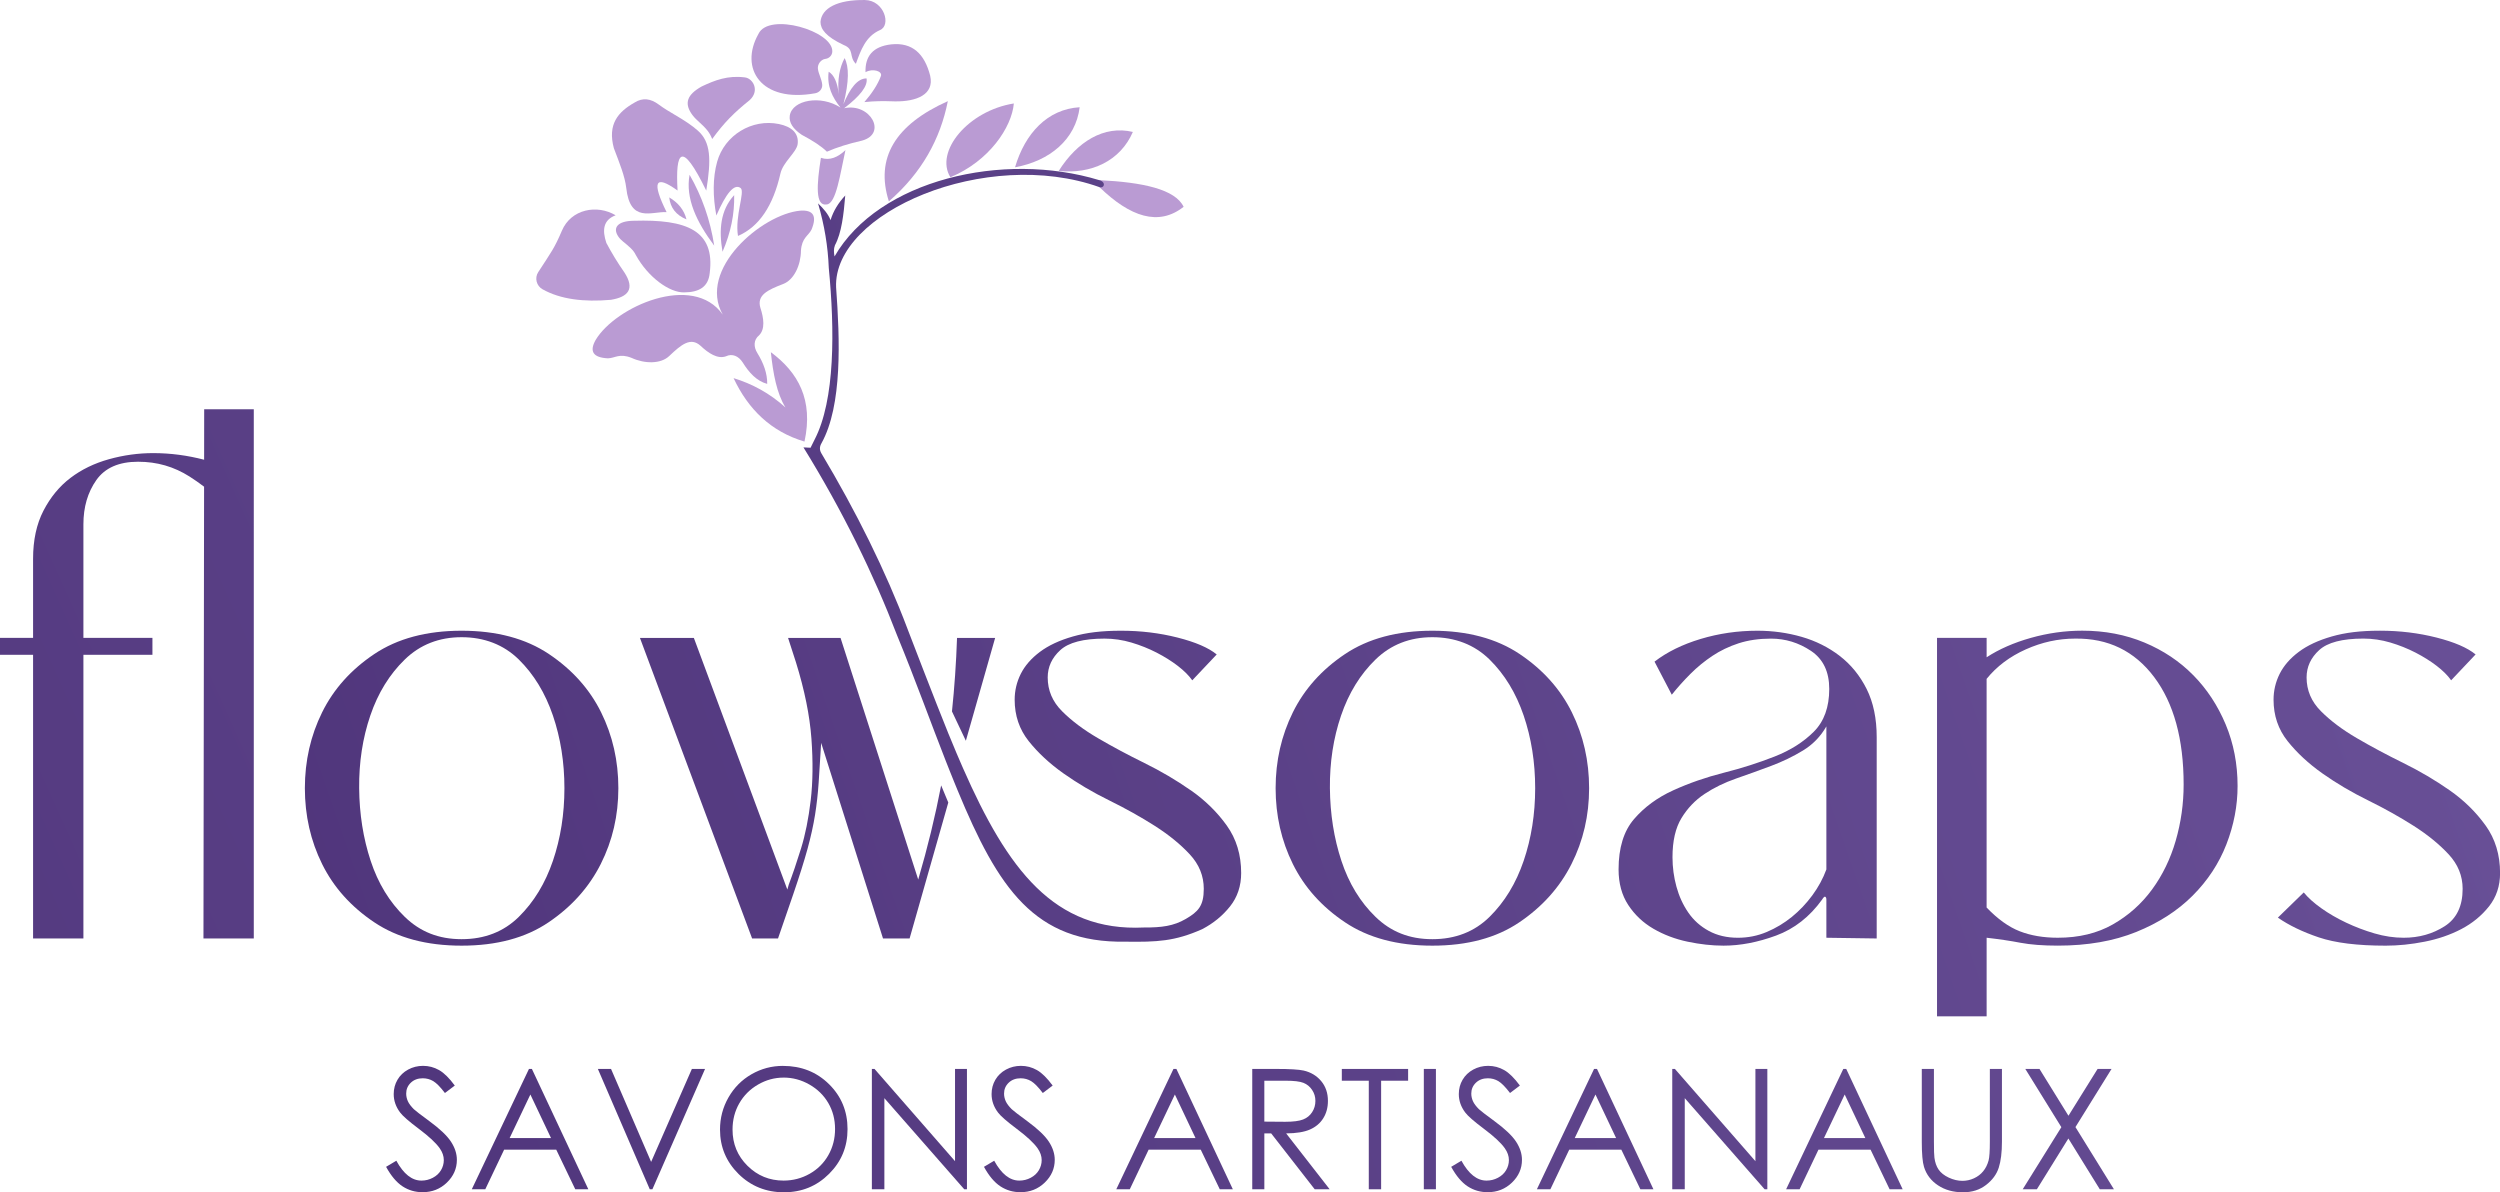 <?xml version="1.0" encoding="UTF-8"?>
<svg id="Calque_2" data-name="Calque 2" xmlns="http://www.w3.org/2000/svg" xmlns:xlink="http://www.w3.org/1999/xlink" viewBox="0 0 1211.51 577.79">
  <defs>
    <style>
      .cls-1 {
        fill: url(#Dégradé_sans_nom_2-4);
      }

      .cls-1, .cls-2, .cls-3, .cls-4, .cls-5, .cls-6, .cls-7, .cls-8, .cls-9, .cls-10, .cls-11, .cls-12, .cls-13, .cls-14, .cls-15, .cls-16, .cls-17, .cls-18, .cls-19, .cls-20, .cls-21, .cls-22, .cls-23, .cls-24, .cls-25, .cls-26, .cls-27, .cls-28 {
        stroke-width: 0px;
      }

      .cls-2 {
        fill: url(#Dégradé_sans_nom_2-5);
      }

      .cls-3 {
        fill: url(#Dégradé_sans_nom_2-8);
      }

      .cls-4 {
        fill: url(#Dégradé_sans_nom_2-16);
      }

      .cls-5 {
        fill: url(#Dégradé_sans_nom_2-3);
      }

      .cls-6 {
        fill: url(#Dégradé_sans_nom_2-18);
      }

      .cls-7 {
        fill: url(#Dégradé_sans_nom_3);
      }

      .cls-8 {
        fill: #ba9bd3;
      }

      .cls-9 {
        fill: url(#Dégradé_sans_nom_2-19);
      }

      .cls-10 {
        fill: url(#Dégradé_sans_nom_2-25);
      }

      .cls-11 {
        fill: url(#Dégradé_sans_nom_2-7);
      }

      .cls-12 {
        fill: url(#Dégradé_sans_nom_2-23);
      }

      .cls-13 {
        fill: url(#Dégradé_sans_nom_2-2);
      }

      .cls-14 {
        fill: url(#Dégradé_sans_nom_2-20);
      }

      .cls-15 {
        fill: url(#Dégradé_sans_nom_2-6);
      }

      .cls-16 {
        fill: url(#Dégradé_sans_nom_2-12);
      }

      .cls-17 {
        fill: url(#Dégradé_sans_nom_3-2);
      }

      .cls-18 {
        fill: url(#Dégradé_sans_nom_2);
      }

      .cls-19 {
        fill: url(#Dégradé_sans_nom_2-10);
      }

      .cls-20 {
        fill: url(#Dégradé_sans_nom_2-11);
      }

      .cls-21 {
        fill: url(#Dégradé_sans_nom_2-22);
      }

      .cls-22 {
        fill: url(#Dégradé_sans_nom_2-21);
      }

      .cls-23 {
        fill: url(#Dégradé_sans_nom_2-13);
      }

      .cls-24 {
        fill: url(#Dégradé_sans_nom_2-24);
      }

      .cls-25 {
        fill: url(#Dégradé_sans_nom_2-17);
      }

      .cls-26 {
        fill: url(#Dégradé_sans_nom_2-15);
      }

      .cls-27 {
        fill: url(#Dégradé_sans_nom_2-9);
      }

      .cls-28 {
        fill: url(#Dégradé_sans_nom_2-14);
      }
    </style>
    <linearGradient id="Dégradé_sans_nom_2" data-name="Dégradé sans nom 2" x1="-71.29" y1="643.22" x2="2215.39" y2="-151.36" gradientUnits="userSpaceOnUse">
      <stop offset="0" stop-color="#4a2f75"/>
      <stop offset="1" stop-color="#826bb3"/>
    </linearGradient>
    <linearGradient id="Dégradé_sans_nom_2-2" data-name="Dégradé sans nom 2" x1="-64.23" y1="663.55" x2="2222.45" y2="-131.02" xlink:href="#Dégradé_sans_nom_2"/>
    <linearGradient id="Dégradé_sans_nom_2-3" data-name="Dégradé sans nom 2" x1="-60.75" y1="673.55" x2="2225.92" y2="-121.03" xlink:href="#Dégradé_sans_nom_2"/>
    <linearGradient id="Dégradé_sans_nom_2-4" data-name="Dégradé sans nom 2" x1="-52.47" y1="697.39" x2="2234.21" y2="-97.18" xlink:href="#Dégradé_sans_nom_2"/>
    <linearGradient id="Dégradé_sans_nom_2-5" data-name="Dégradé sans nom 2" x1="-45.39" y1="717.76" x2="2241.29" y2="-76.81" xlink:href="#Dégradé_sans_nom_2"/>
    <linearGradient id="Dégradé_sans_nom_2-6" data-name="Dégradé sans nom 2" x1="-40.08" y1="733.04" x2="2246.6" y2="-61.53" xlink:href="#Dégradé_sans_nom_2"/>
    <linearGradient id="Dégradé_sans_nom_2-7" data-name="Dégradé sans nom 2" x1="-30.58" y1="760.39" x2="2256.1" y2="-34.19" xlink:href="#Dégradé_sans_nom_2"/>
    <linearGradient id="Dégradé_sans_nom_2-8" data-name="Dégradé sans nom 2" x1="-25.99" y1="773.58" x2="2260.68" y2="-20.99" xlink:href="#Dégradé_sans_nom_2"/>
    <linearGradient id="Dégradé_sans_nom_2-9" data-name="Dégradé sans nom 2" x1="-22.31" y1="784.18" x2="2264.37" y2="-10.39" xlink:href="#Dégradé_sans_nom_2"/>
    <linearGradient id="Dégradé_sans_nom_2-10" data-name="Dégradé sans nom 2" x1="-18.74" y1="794.46" x2="2267.94" y2="-.12" xlink:href="#Dégradé_sans_nom_2"/>
    <linearGradient id="Dégradé_sans_nom_2-11" data-name="Dégradé sans nom 2" x1="-15.69" y1="803.25" x2="2270.99" y2="8.67" xlink:href="#Dégradé_sans_nom_2"/>
    <linearGradient id="Dégradé_sans_nom_2-12" data-name="Dégradé sans nom 2" x1="-8.62" y1="823.58" x2="2278.06" y2="29.01" xlink:href="#Dégradé_sans_nom_2"/>
    <linearGradient id="Dégradé_sans_nom_2-13" data-name="Dégradé sans nom 2" x1="-3.6" y1="838.02" x2="2283.07" y2="43.44" xlink:href="#Dégradé_sans_nom_2"/>
    <linearGradient id="Dégradé_sans_nom_2-14" data-name="Dégradé sans nom 2" x1="4.39" y1="861.03" x2="2291.07" y2="66.46" xlink:href="#Dégradé_sans_nom_2"/>
    <linearGradient id="Dégradé_sans_nom_2-15" data-name="Dégradé sans nom 2" x1="8.44" y1="872.67" x2="2295.12" y2="78.1" xlink:href="#Dégradé_sans_nom_2"/>
    <linearGradient id="Dégradé_sans_nom_2-16" data-name="Dégradé sans nom 2" x1="14.66" y1="890.58" x2="2301.34" y2="96.01" xlink:href="#Dégradé_sans_nom_2"/>
    <linearGradient id="Dégradé_sans_nom_3" data-name="Dégradé sans nom 3" x1="459.8" y1="356.25" x2="459.97" y2="356.25" gradientUnits="userSpaceOnUse">
      <stop offset="0" stop-color="#5d468a"/>
      <stop offset="1" stop-color="#826bb3"/>
    </linearGradient>
    <linearGradient id="Dégradé_sans_nom_3-2" data-name="Dégradé sans nom 3" x1="459.97" y1="360.66" x2="463.46" y2="360.66" xlink:href="#Dégradé_sans_nom_3"/>
    <linearGradient id="Dégradé_sans_nom_2-17" data-name="Dégradé sans nom 2" x1="-36.34" y1="743.8" x2="2250.34" y2="-50.78" xlink:href="#Dégradé_sans_nom_2"/>
    <linearGradient id="Dégradé_sans_nom_2-18" data-name="Dégradé sans nom 2" x1="-20.23" y1="790.18" x2="2266.45" y2="-4.4" xlink:href="#Dégradé_sans_nom_2"/>
    <linearGradient id="Dégradé_sans_nom_2-19" data-name="Dégradé sans nom 2" x1="-519.91" y1="610.08" x2="2057.91" y2="-548.42" xlink:href="#Dégradé_sans_nom_2"/>
    <linearGradient id="Dégradé_sans_nom_2-20" data-name="Dégradé sans nom 2" x1="-120.52" y1="501.55" x2="2166.16" y2="-293.02" xlink:href="#Dégradé_sans_nom_2"/>
    <linearGradient id="Dégradé_sans_nom_2-21" data-name="Dégradé sans nom 2" x1="-109.27" y1="533.92" x2="2177.41" y2="-260.66" xlink:href="#Dégradé_sans_nom_2"/>
    <linearGradient id="Dégradé_sans_nom_2-22" data-name="Dégradé sans nom 2" x1="-104.17" y1="548.61" x2="2182.51" y2="-245.96" xlink:href="#Dégradé_sans_nom_2"/>
    <linearGradient id="Dégradé_sans_nom_2-23" data-name="Dégradé sans nom 2" x1="-69.84" y1="647.41" x2="2216.84" y2="-147.17" xlink:href="#Dégradé_sans_nom_2"/>
    <linearGradient id="Dégradé_sans_nom_2-24" data-name="Dégradé sans nom 2" x1="-51.16" y1="701.14" x2="2235.51" y2="-93.43" xlink:href="#Dégradé_sans_nom_2"/>
    <linearGradient id="Dégradé_sans_nom_2-25" data-name="Dégradé sans nom 2" x1="-125.17" y1="488.16" x2="2161.51" y2="-306.41" xlink:href="#Dégradé_sans_nom_2"/>
  </defs>
  <g id="Calque_1-2" data-name="Calque 1">
    <g>
      <g>
        <path class="cls-18" d="M187.08,565.46l4.98-2.97c3.51,6.42,7.56,9.63,12.16,9.63,1.97,0,3.81-.45,5.54-1.37,1.73-.91,3.04-2.13,3.95-3.67.9-1.53,1.36-3.15,1.36-4.88,0-1.95-.66-3.87-1.99-5.75-1.83-2.59-5.18-5.71-10.05-9.36-4.89-3.67-7.93-6.33-9.13-7.97-2.07-2.75-3.11-5.72-3.11-8.92,0-2.54.61-4.85,1.83-6.94,1.22-2.09,2.94-3.73,5.16-4.94,2.22-1.2,4.63-1.8,7.23-1.8,2.76,0,5.35.68,7.75,2.04,2.41,1.36,4.95,3.87,7.63,7.51l-4.78,3.61c-2.21-2.91-4.09-4.82-5.64-5.75-1.55-.92-3.25-1.39-5.08-1.39-2.36,0-4.3.71-5.8,2.14-1.5,1.43-2.25,3.19-2.25,5.27,0,1.27.27,2.5.8,3.69.53,1.19,1.5,2.49,2.91,3.89.77.74,3.29,2.68,7.57,5.82,5.08,3.73,8.56,7.05,10.45,9.95,1.89,2.91,2.83,5.83,2.83,8.76,0,4.23-1.61,7.91-4.84,11.02-3.23,3.12-7.15,4.67-11.78,4.67-3.56,0-6.79-.94-9.69-2.83-2.9-1.89-5.57-5.05-8.01-9.5Z"/>
        <path class="cls-13" d="M257.76,518.01l27.35,58.32h-6.33l-9.22-19.19h-25.26l-9.13,19.19h-6.54l27.71-58.32h1.43ZM257.02,530.4l-10.05,21.11h20.05l-10-21.11Z"/>
        <path class="cls-5" d="M289.73,518.01h6.38l19.43,45.05,19.75-45.05h6.38l-25.51,58.32h-1.28l-25.15-58.32Z"/>
        <path class="cls-1" d="M379.44,516.54c8.88,0,16.32,2.95,22.3,8.84,5.98,5.9,8.98,13.15,8.98,21.77s-2.99,15.78-8.96,21.72c-5.97,5.95-13.25,8.92-21.84,8.92s-16.04-2.96-22.02-8.88c-5.98-5.92-8.98-13.09-8.98-21.49,0-5.6,1.36-10.8,4.09-15.58,2.73-4.78,6.44-8.53,11.15-11.24,4.71-2.71,9.8-4.07,15.28-4.07ZM379.7,522.21c-4.34,0-8.45,1.12-12.34,3.37-3.89,2.25-6.92,5.28-9.1,9.09-2.18,3.81-3.27,8.05-3.27,12.73,0,6.93,2.42,12.78,7.25,17.56,4.83,4.78,10.65,7.16,17.47,7.16,4.55,0,8.76-1.1,12.64-3.29,3.87-2.2,6.9-5.2,9.06-9.01,2.17-3.81,3.26-8.04,3.26-12.7s-1.09-8.82-3.26-12.56c-2.17-3.74-5.22-6.74-9.16-8.99-3.94-2.25-8.12-3.37-12.54-3.37Z"/>
        <path class="cls-2" d="M422.51,576.33v-58.32h1.28l39.02,44.7v-44.7h5.78v58.32h-1.31l-38.71-44.16v44.16h-6.06Z"/>
        <path class="cls-15" d="M476.81,565.46l4.98-2.97c3.51,6.42,7.56,9.63,12.16,9.63,1.97,0,3.81-.45,5.54-1.37,1.73-.91,3.04-2.13,3.95-3.67.9-1.53,1.36-3.15,1.36-4.88,0-1.95-.66-3.87-1.99-5.75-1.83-2.59-5.18-5.71-10.05-9.36-4.89-3.67-7.93-6.33-9.13-7.97-2.07-2.75-3.11-5.72-3.11-8.92,0-2.54.61-4.85,1.83-6.94,1.22-2.09,2.94-3.73,5.16-4.94,2.22-1.2,4.63-1.8,7.23-1.8,2.76,0,5.35.68,7.75,2.04,2.41,1.36,4.95,3.87,7.63,7.51l-4.78,3.61c-2.21-2.91-4.09-4.82-5.64-5.75-1.55-.92-3.25-1.39-5.08-1.39-2.36,0-4.3.71-5.8,2.14-1.5,1.43-2.25,3.19-2.25,5.27,0,1.27.27,2.5.8,3.69.53,1.19,1.5,2.49,2.91,3.89.77.74,3.29,2.68,7.57,5.82,5.08,3.73,8.56,7.05,10.45,9.95,1.89,2.91,2.83,5.83,2.83,8.76,0,4.23-1.61,7.91-4.84,11.02-3.23,3.12-7.15,4.67-11.78,4.67-3.56,0-6.79-.94-9.69-2.83-2.9-1.89-5.57-5.05-8.01-9.5Z"/>
        <path class="cls-11" d="M570.09,518.01l27.35,58.32h-6.33l-9.22-19.19h-25.26l-9.13,19.19h-6.54l27.71-58.32h1.43ZM569.35,530.4l-10.05,21.11h20.05l-10-21.11Z"/>
        <path class="cls-3" d="M606.84,518.01h11.68c6.51,0,10.92.27,13.24.79,3.48.8,6.31,2.5,8.49,5.1,2.18,2.61,3.27,5.81,3.27,9.63,0,3.17-.75,5.97-2.25,8.37-1.5,2.41-3.65,4.23-6.44,5.46-2.79,1.23-6.65,1.86-11.56,1.89l21.09,27.08h-7.25l-21.09-27.08h-3.31v27.08h-5.86v-58.32ZM612.7,523.72v19.82l10.1.08c3.91,0,6.81-.37,8.68-1.11,1.88-.74,3.34-1.92,4.39-3.55,1.05-1.63,1.58-3.44,1.58-5.45s-.53-3.73-1.6-5.33c-1.06-1.6-2.46-2.74-4.19-3.43-1.73-.69-4.61-1.03-8.63-1.03h-10.34Z"/>
        <path class="cls-27" d="M650.25,523.72v-5.71h32.13v5.71h-13.08v52.61h-5.98v-52.61h-13.07Z"/>
        <path class="cls-19" d="M689.99,518.01h5.86v58.32h-5.86v-58.32Z"/>
        <path class="cls-20" d="M703.23,565.46l4.98-2.97c3.51,6.42,7.56,9.63,12.16,9.63,1.97,0,3.81-.45,5.54-1.37,1.73-.91,3.04-2.13,3.95-3.67.9-1.53,1.36-3.15,1.36-4.88,0-1.95-.66-3.87-1.99-5.75-1.83-2.59-5.18-5.71-10.05-9.36-4.89-3.67-7.93-6.33-9.13-7.97-2.07-2.75-3.11-5.72-3.11-8.92,0-2.54.61-4.85,1.83-6.94,1.22-2.09,2.94-3.73,5.16-4.94,2.22-1.2,4.63-1.8,7.23-1.8,2.76,0,5.35.68,7.75,2.04,2.41,1.36,4.95,3.87,7.63,7.51l-4.78,3.61c-2.21-2.91-4.09-4.82-5.64-5.75-1.55-.92-3.25-1.39-5.08-1.39-2.36,0-4.3.71-5.8,2.14s-2.25,3.19-2.25,5.27c0,1.27.27,2.5.8,3.69.53,1.19,1.5,2.49,2.91,3.89.77.74,3.29,2.68,7.57,5.82,5.08,3.73,8.56,7.05,10.45,9.95,1.89,2.91,2.83,5.83,2.83,8.76,0,4.23-1.61,7.91-4.84,11.02-3.23,3.12-7.15,4.67-11.78,4.67-3.56,0-6.79-.94-9.69-2.83-2.9-1.89-5.57-5.05-8.01-9.5Z"/>
        <path class="cls-16" d="M773.91,518.01l27.35,58.32h-6.33l-9.22-19.19h-25.26l-9.13,19.19h-6.54l27.71-58.32h1.43ZM773.17,530.4l-10.05,21.11h20.05l-10-21.11Z"/>
        <path class="cls-23" d="M810.38,576.33v-58.32h1.28l39.02,44.7v-44.7h5.78v58.32h-1.31l-38.71-44.16v44.16h-6.06Z"/>
        <path class="cls-28" d="M894.69,518.01l27.35,58.32h-6.33l-9.22-19.19h-25.26l-9.13,19.19h-6.54l27.71-58.32h1.43ZM893.95,530.4l-10.05,21.11h20.05l-10-21.11Z"/>
        <path class="cls-26" d="M931.33,518.01h5.86v35.2c0,4.18.08,6.78.24,7.81.29,2.3.97,4.22,2.03,5.77,1.06,1.54,2.7,2.84,4.9,3.88,2.21,1.04,4.43,1.57,6.66,1.57,1.94,0,3.8-.41,5.58-1.23,1.78-.82,3.27-1.95,4.46-3.41,1.2-1.45,2.07-3.21,2.63-5.27.4-1.48.6-4.52.6-9.12v-35.2h5.86v35.2c0,5.21-.51,9.41-1.54,12.63-1.02,3.21-3.07,6.01-6.14,8.38-3.07,2.38-6.79,3.57-11.14,3.57-4.73,0-8.78-1.12-12.16-3.37-3.38-2.24-5.64-5.22-6.78-8.92-.72-2.27-1.08-6.37-1.08-12.29v-35.2Z"/>
        <path class="cls-4" d="M981.49,518.01h6.85l14.04,22.69,14.12-22.69h6.76l-17.49,28.18,18.65,30.14h-6.85l-15.23-24.61-15.27,24.61h-6.86l18.73-30.1-17.46-28.21Z"/>
      </g>
      <path class="cls-7" d="M459.8,356.05c.06.14.11.28.17.41,0,0,0,0,0,0-.06-.14-.11-.27-.17-.41Z"/>
      <path class="cls-17" d="M459.97,356.46c1.17,2.85,2.33,5.66,3.49,8.41-1.09-2.61-2.3-5.53-3.49-8.42,0,0,0,0,0,0Z"/>
      <g>
        <path class="cls-8" d="M532.72,87.31c21.1,1.02,36.8,4.41,40.87,12.91-12.11,9.56-25.88,4.9-40.78-9.52l-.09-3.39Z"/>
        <path class="cls-8" d="M430.75,97.59c-6.68-20.96,2.98-37.11,28.57-48.57-3.62,18.31-12.58,34.7-28.57,48.57Z"/>
        <path class="cls-8" d="M460.56,85.89c-7.71-12.44,8.61-32.23,30.75-35.75-1,11.51-11.95,27.98-30.75,35.75Z"/>
        <path class="cls-8" d="M491.89,81.07c4.84-16.45,15.73-28.19,31.32-29.1-1.91,15.61-14.56,26.07-31.32,29.1Z"/>
        <path class="cls-8" d="M513.06,82.83c8.95-14.16,21.91-22.24,35.93-18.89-6.13,14.15-20.27,20.57-35.93,18.89Z"/>
        <path class="cls-8" d="M373.57,170.68c13.23,9.82,20.69,23.06,16.29,43.31-16.19-4.82-27.22-15.55-34.37-30.75,8.91,2.74,17.36,7.19,25.14,14.21-4.24-6.87-5.98-16.47-7.07-26.77Z"/>
        <path class="cls-8" d="M359.86,175.57c-1.88-2.93-4.94-4.42-8.1-2.89-4.01,1.4-8.41-1.45-12.31-5.15-4.77-4.28-9.3-.56-15.12,4.98-4.06,3.93-11.93,3.86-18.33.9-5.85-2.31-7.95.15-11.4.24-7.22-.35-9.08-3.37-5.96-8.89,9.57-16.11,47.17-32.85,61.62-12.27-12.39-21.88,18.86-48.67,37.52-50.4,6.32-.45,8.26,2.53,5.47,9.2-1.56,3.07-4.69,3.92-5.11,10.19-.07,7.05-3.39,14.19-8.68,16.17-7.5,2.88-12.8,5.38-10.98,11.52,1.67,5.11,2.36,10.31-.63,13.33-2.73,2.2-2.7,5.61-.86,8.56,3.07,4.97,4.86,9.96,4.8,14.98-5.06-1.35-8.77-5.37-11.93-10.47Z"/>
        <path class="cls-8" d="M400.62,99.07c-5.56,1.01-4.89-9.48-2.8-22.59,4.33,1.5,8.26-.31,11.89-3.73-2.57,11.49-4.48,25.98-9.09,26.33Z"/>
        <path class="cls-8" d="M409.1,52.44c7.79-5.97,11.54-10.82,10.83-14.44-4.34-.03-8,4.7-11.21,12.49,2.82-11.1,2.74-18.17.58-22.34-2.48,4.7-3.54,10.46-2.82,17.52-.68-5.8-2.3-9.35-4.9-10.91-.93,7.02,1.79,12.46,5.74,17.38-9.47-6.23-23.39-3.77-24.59,3.9-.47,3.32,1.53,6.41,5.81,9.29,5.48,2.9,9.65,5.64,12.19,8.18,4.9-2.14,10.62-3.91,17.02-5.37,12.4-3.38,3.93-18.46-8.65-15.69Z"/>
        <path class="cls-8" d="M262.96,140.22c-2.99-1.67-4-5.48-2.13-8.35,6.37-9.8,7.87-11.6,11.45-20.04,4.46-10.56,17.09-12.87,26.06-7.5-6.12,2.29-6.55,7.27-4.49,13.42,2.6,4.87,5.49,9.66,8.78,14.35,5.13,7.94,1.81,11.79-6.57,13.19-13.19,1.16-24.44-.25-33.1-5.08Z"/>
        <path class="cls-8" d="M307.15,106.98c-7.89.08-10.46,3.4-7.44,7.76.61.89,1.4,1.64,2.23,2.32,2.74,2.23,5.05,4.09,6.14,6.46,6.05,11.02,16.49,18.35,23.43,18.17,7.09-.05,11.77-2.48,12.43-9.44,2.62-20.6-11.2-26.05-36.8-25.27Z"/>
        <path class="cls-8" d="M324.32,95.67c.53,5.03,3.31,8.58,8.35,10.64-1.14-4.57-4-8.07-8.35-10.64Z"/>
        <path class="cls-8" d="M334.17,84.71c-2.08,11.42,3.4,22.87,11.94,34.33-1.93-12.48-5.95-23.91-11.94-34.33Z"/>
        <path class="cls-8" d="M355.78,94.56c-6.67,7.3-7.5,16.85-5.64,27.44,4.04-9.31,5.86-18.47,5.64-27.44Z"/>
        <path class="cls-8" d="M327.16,55.73c-2.71-1.58-5.41-3.2-7.93-5.07-3.92-2.91-7.74-3.44-11.65-1-8.06,4.55-13.26,10.52-10.09,22.19,2.79,7.37,5.29,13.42,5.99,19.21,1.89,17.15,12.21,11.36,19.55,11.73-7.17-14.5-5.81-18.49,5.32-10.45-1.11-19.13,1.87-24.61,13.9.02,2.49-15.21,2.22-23.54-4.11-29.09-2.74-2.46-6.61-4.99-10.97-7.54Z"/>
        <path class="cls-8" d="M345.12,67.36c-1.19-3.1-2.63-4.93-7.05-8.91-1.23-1.11-2.36-2.34-3.24-3.75-2.92-4.68-2.1-8.71,5.21-12.8,6.47-3.06,12.65-5.44,20.94-4.39,3.93.46,7.34,6.45,2.29,11.03-7.56,6.08-12.27,10.79-18.14,18.82Z"/>
        <path class="cls-8" d="M347.14,104.46c4.73-10.85,8.72-15.68,11.8-13.31,2.18,1.84-2.89,13.57-1.31,23.19,10.26-4.43,17.03-14.64,20.56-30.21,1.28-5.65,7.76-10.2,8.36-14.3.67-5.37-3.07-8.48-9.06-9.72-13.11-2.69-26.35,5.39-29.96,18.28-2.17,7.75-2.11,16.96-.38,26.06Z"/>
        <path class="cls-8" d="M418.89,49.46c3.79-4.39,6.51-8.6,7.99-12.59.91-2.42-4.07-3.87-7.45-1.88-.25-7.69,3.5-12.47,12.45-13.49,10.29-1.08,16.18,4.6,18.88,15.17,2.16,9.3-6.88,12.61-17.05,12.46-6.23-.2-9.47-.19-14.82.34Z"/>
        <path class="cls-8" d="M414.76,30.91c2.41-6.57,4.68-13.24,11.63-16.31,5.64-2.27,2.12-14.46-7.25-14.59-13.24-.19-21,3.88-21.53,10.61.03,3.47,2.56,7.11,11.22,11.17,5.37,2.09,2.4,5.64,5.92,9.13Z"/>
        <path class="cls-8" d="M400.01,28.53c1.76-.19,3.21-1.66,3.32-3.43.62-10.09-30.87-19.36-35.8-8.63-9.36,16.67,1.21,33.53,27.56,28.72,1.99-.36,3.52-2.13,3.36-4.15-.21-2.63-1.78-5.2-2.08-7.61-.22-1.74.69-3.48,2.19-4.39.44-.27.92-.45,1.45-.51Z"/>
      </g>
      <path class="cls-25" d="M1062.9,327.24c-6.62-6.74-14.52-12.02-23.69-15.86-9.18-3.83-19.22-5.75-30.14-5.75-8.36,0-16.67,1.17-24.91,3.49-8.25,2.32-15.39,5.46-21.43,9.4v-9.4h-24.04v183.41h24.04v-38.1c6.04.69,11.5,1.5,16.38,2.44,4.88.92,10.92,1.39,18.12,1.39,14.4,0,27.06-2.21,37.98-6.62,10.92-4.41,20.04-10.28,27.35-17.6,7.32-7.32,12.77-15.62,16.38-24.91,3.6-9.29,5.4-18.7,5.4-28.23,0-10.68-1.92-20.61-5.75-29.79-3.83-9.17-9.06-17.13-15.68-23.87ZM1054.37,407.38c-2.56,8.83-6.39,16.73-11.5,23.7-5.11,6.97-11.44,12.6-18.99,16.9-7.55,4.3-16.44,6.45-26.66,6.45-6.97,0-13.13-1.05-18.47-3.14-5.35-2.09-10.69-5.93-16.03-11.5v-110.81c4.88-6.04,11.2-10.8,18.99-14.29,7.78-3.48,15.73-5.22,23.87-5.22,16.03-.23,28.8,5.98,38.33,18.64,9.52,12.66,14.29,30.03,14.29,52.09,0,9.29-1.28,18.35-3.83,27.18Z"/>
      <path class="cls-6" d="M1204.54,400.06c-4.65-6.5-10.45-12.2-17.42-17.07-6.97-4.88-14.46-9.29-22.47-13.24-8.02-3.95-15.51-7.95-22.48-12.02-6.97-4.06-12.78-8.41-17.42-13.07-4.65-4.64-6.97-10.1-6.97-16.38,0-5.1,2.03-9.52,6.1-13.24,4.06-3.71,11.21-5.58,21.43-5.58,4.41,0,8.77.64,13.07,1.92,4.3,1.28,8.36,2.91,12.2,4.88,3.83,1.98,7.26,4.13,10.28,6.45,3.02,2.32,5.34,4.65,6.97,6.97l11.85-12.54c-3.95-3.25-10.28-5.98-18.99-8.19-8.71-2.21-17.83-3.31-27.35-3.31s-16.84.93-23.34,2.79c-6.5,1.86-11.85,4.35-16.03,7.49-4.18,3.13-7.26,6.68-9.24,10.63-1.97,3.95-2.96,8.14-2.96,12.54,0,7.66,2.27,14.35,6.79,20.04,4.53,5.69,10.16,10.92,16.9,15.68,6.73,4.76,14.11,9.12,22.13,13.06,8.01,3.95,15.38,8.07,22.12,12.37,6.74,4.3,12.37,8.89,16.9,13.77s6.79,10.45,6.79,16.73c0,8.36-2.91,14.41-8.71,18.12-5.81,3.72-12.43,5.58-19.86,5.58-4.65,0-9.35-.7-14.11-2.09-4.76-1.39-9.35-3.13-13.76-5.22-4.42-2.09-8.42-4.41-12.02-6.97-3.6-2.55-6.45-5.11-8.54-7.67l-12.54,12.2c5.34,3.72,11.96,6.91,19.86,9.58,7.89,2.66,18.7,4.01,32.41,4.01,6.04,0,12.31-.64,18.82-1.92,6.5-1.28,12.42-3.31,17.77-6.1,5.34-2.79,9.81-6.44,13.42-10.97,3.6-4.53,5.4-9.93,5.4-16.2,0-8.82-2.32-16.49-6.97-23Z"/>
      <path class="cls-9" d="M98.92,222.79c-8.05-2.1-16.28-3.21-24.7-3.21-7.2,0-14.35.99-21.43,2.96-7.09,1.98-13.3,5-18.64,9.06-5.35,4.06-9.7,9.35-13.07,15.85-3.37,6.51-5.05,14.28-5.05,23.34v38.33H0v8.21h16.03v137.44h24.39v-137.44h33.45v-8.21h-33.45v-55.05c0-8.36,2.09-15.51,6.27-21.43,4.18-5.92,10.92-8.88,20.21-8.88s17.36,2.39,24.91,7.14c2.33,1.47,4.7,3.16,7.09,4.95l-.3,218.92h24.39V198.33h-24.04l-.03,24.46Z"/>
      <path class="cls-14" d="M266.04,316.97c-11.27-7.55-25.38-11.32-42.34-11.32s-31.07,3.78-42.34,11.32c-11.27,7.55-19.69,16.96-25.26,28.23-5.57,11.27-8.36,23.52-8.36,36.76s2.79,25.5,8.36,36.76c5.58,11.27,13.99,20.68,25.26,28.22,11.26,7.55,25.38,11.33,42.34,11.33s31.01-3.77,42.16-11.33c11.15-7.54,19.57-16.95,25.26-28.22,5.69-11.27,8.54-23.52,8.54-36.76s-2.79-25.49-8.36-36.76c-5.58-11.27-14-20.67-25.26-28.23ZM267.95,417.15c-3.72,10.92-9.23,19.98-16.55,27.18-7.32,7.2-16.55,10.8-27.7,10.8s-20.1-3.6-27.53-10.8c-7.43-7.2-12.95-16.26-16.55-27.18-3.6-10.91-5.46-22.65-5.57-35.19-.12-12.54,1.68-24.27,5.4-35.19,3.71-10.91,9.29-19.97,16.72-27.18,7.43-7.2,16.61-10.8,27.53-10.8s20.38,3.61,27.7,10.8c7.32,7.2,12.83,16.26,16.55,27.18,3.71,10.92,5.57,22.65,5.57,35.19s-1.86,24.28-5.57,35.19Z"/>
      <g>
        <path class="cls-22" d="M463.78,309.13c-.41,12.33-1.26,24.17-2.45,35.63l6.73,14.22,14.19-49.85h-18.47Z"/>
        <path class="cls-21" d="M444.96,426.21l-37.63-117.08h-25.43l3.83,11.85c4.18,13.48,6.67,25.78,7.49,36.93.81,11.15.7,21.14-.35,29.97-1.05,8.83-2.61,16.61-4.7,23.35-2.09,6.74-4.07,12.54-5.92,17.42l-.7,2.44-45.3-121.95h-26.13l54.36,145.65h12.55l7.32-21.26c3.02-8.82,5.34-16.2,6.97-22.13,1.62-5.92,2.84-11.44,3.66-16.55.81-5.11,1.39-10.28,1.74-15.51.35-5.22.75-11.67,1.22-19.34l29.97,94.78h12.89l18.75-65.86-3.46-8.32c-2.85,14.84-6.53,30.04-11.1,45.6Z"/>
      </g>
      <path class="cls-12" d="M736.47,316.97c-11.27-7.55-25.38-11.32-42.34-11.32s-31.07,3.78-42.34,11.32c-11.27,7.55-19.69,16.96-25.26,28.23-5.57,11.27-8.36,23.52-8.36,36.76s2.79,25.5,8.36,36.76c5.58,11.27,13.99,20.68,25.26,28.22,11.26,7.55,25.38,11.33,42.34,11.33s31.01-3.77,42.16-11.33c11.15-7.54,19.57-16.95,25.26-28.22,5.69-11.27,8.54-23.52,8.54-36.76s-2.79-25.49-8.36-36.76c-5.58-11.27-14-20.67-25.26-28.23ZM738.38,417.15c-3.72,10.92-9.23,19.98-16.55,27.18-7.32,7.2-16.55,10.8-27.7,10.8s-20.1-3.6-27.53-10.8c-7.43-7.2-12.95-16.26-16.55-27.18-3.6-10.91-5.46-22.65-5.57-35.19-.12-12.54,1.68-24.27,5.4-35.19,3.71-10.91,9.29-19.97,16.72-27.18,7.43-7.2,16.61-10.8,27.53-10.8s20.38,3.61,27.7,10.8c7.32,7.2,12.83,16.26,16.55,27.18,3.71,10.92,5.57,22.65,5.57,35.19s-1.86,24.28-5.57,35.19Z"/>
      <path class="cls-24" d="M891.52,317.84c-5.46-4.18-11.62-7.26-18.47-9.23-6.85-1.97-14-2.96-21.43-2.96-9.53,0-18.7,1.34-27.53,4-8.83,2.67-16.26,6.33-22.3,10.98l8.36,16.03c2.79-3.49,5.8-6.85,9.06-10.11,3.25-3.25,6.79-6.15,10.63-8.71,3.83-2.55,8.07-4.58,12.72-6.1,4.64-1.5,9.87-2.26,15.68-2.26,6.97,0,13.41,1.97,19.34,5.92,5.92,3.95,8.88,10.11,8.88,18.47,0,8.83-2.5,15.74-7.49,20.73-5,5-11.32,9.01-18.99,12.02-7.67,3.02-15.85,5.64-24.57,7.84-8.71,2.21-16.9,5.05-24.56,8.54-7.67,3.48-14,8.14-18.99,13.94-5,5.81-7.49,13.94-7.49,24.39,0,6.74,1.57,12.49,4.7,17.25,3.14,4.77,7.2,8.6,12.2,11.5,4.99,2.91,10.51,4.99,16.55,6.27,6.04,1.27,11.85,1.92,17.42,1.92,8.13,0,16.6-1.63,25.44-4.88,8.82-3.25,16.26-9.06,22.3-17.42.7-1.16,1.22-1.62,1.57-1.39.35.24.52.69.52,1.39v18.47l24.39.35v-97.56c0-9.06-1.63-16.84-4.88-23.35-3.26-6.5-7.61-11.85-13.07-16.03ZM885.07,421.33c-1.63,4.42-3.89,8.59-6.79,12.54-2.91,3.95-6.22,7.44-9.93,10.46-3.72,3.02-7.78,5.46-12.2,7.32-4.42,1.86-9.06,2.79-13.94,2.79-5.35,0-10.05-1.1-14.11-3.31-4.07-2.21-7.38-5.17-9.93-8.88-2.56-3.71-4.48-7.9-5.75-12.54-1.28-4.64-1.92-9.41-1.92-14.28,0-7.9,1.45-14.23,4.36-18.99,2.9-4.76,6.62-8.65,11.15-11.67,4.53-3.01,9.64-5.51,15.33-7.49,5.69-1.97,11.32-4.01,16.9-6.1,5.58-2.09,10.74-4.58,15.51-7.49,4.76-2.9,8.54-6.8,11.32-11.67v69.34Z"/>
      <path class="cls-10" d="M577.06,383c-6.97-4.88-14.46-9.29-22.47-13.24-8.02-3.94-15.51-7.95-22.48-12.02-6.97-4.06-12.78-8.42-17.42-13.07-4.65-4.64-6.97-10.1-6.97-16.38,0-5.1,2.03-9.52,6.1-13.24,4.06-3.71,11.21-5.58,21.43-5.58,4.41,0,8.77.64,13.07,1.92,4.29,1.28,8.36,2.91,12.2,4.88,3.83,1.98,7.26,4.13,10.28,6.45,3.02,2.32,5.34,4.65,6.97,6.97l11.85-12.54c-3.95-3.25-10.28-5.98-18.99-8.19-8.71-2.21-17.83-3.31-27.35-3.31s-16.85.93-23.34,2.79c-6.51,1.86-11.85,4.35-16.03,7.49-4.18,3.14-7.26,6.68-9.24,10.63-1.97,3.95-2.96,8.14-2.96,12.54,0,7.66,2.27,14.35,6.79,20.04,4.53,5.69,10.16,10.92,16.9,15.68,6.74,4.76,14.11,9.12,22.13,13.06,8.01,3.95,15.39,8.07,22.13,12.37,6.73,4.3,12.37,8.88,16.9,13.77,4.53,4.87,6.79,10.45,6.79,16.72,0,8.36-2.77,11.09-8.71,14.58-5.9,3.45-11.79,4.2-20.25,4.15-43.56,2.13-66.1-28.07-87.72-77.22h0s0,0,0,0c-.48-1.08-.95-2.19-1.43-3.3-.58-1.34-1.16-2.66-1.73-4.02,0-.02-.01-.03-.02-.05-1.16-2.75-2.33-5.56-3.49-8.41-.05-.13-.11-.28-.17-.41-.13-.33-.27-.65-.41-.98v-.02c-6.07-14.91-18.78-48.04-19.57-50.11,0,0,0-.01,0-.02-.02-.05-.03-.08-.03-.08h0c-10.74-28.44-24.94-56.99-41.81-85.22-.95-1.64-.85-3.24.09-4.84,10.17-18.32,8.92-50.38,7.08-75.52-1.58-36.32,72.83-68.16,127.66-48.56,2.4.63,3.25-2.45-.09-3.39-46.69-14.24-106.98-.11-128.33,36.96-.36-1.85-.48-3.68.2-5.43,3.22-5.98,4.23-14.89,4.99-24.11-3.25,3.49-5.75,7.41-7.12,11.94-1.1-2.87-3.36-5.53-6.07-8.12,3.1,10.52,4.81,20.96,5.21,31.32,2.88,29.79,3.16,63.96-6.95,83.31l-1.88,3.79-3.44-.16c19.08,30.91,34.14,61.79,45.32,90.97h0c9.13,22.14,16.63,43.16,23.56,60.76.71,1.81,1.43,3.6,2.13,5.37.67,1.69,1.35,3.38,2.02,5.02.56,1.37,1.11,2.71,1.66,4.05,19.68,47.61,37.41,74.09,81.33,73.36,15.23.22,23.93-.17,37.11-6.02.05-.03.11-.05.16-.08,5.34-2.79,9.81-6.45,13.42-10.98,3.6-4.53,5.4-9.93,5.4-16.2,0-8.82-2.32-16.49-6.97-23-4.65-6.5-10.45-12.2-17.42-17.07Z"/>
    </g>
  </g>
</svg>